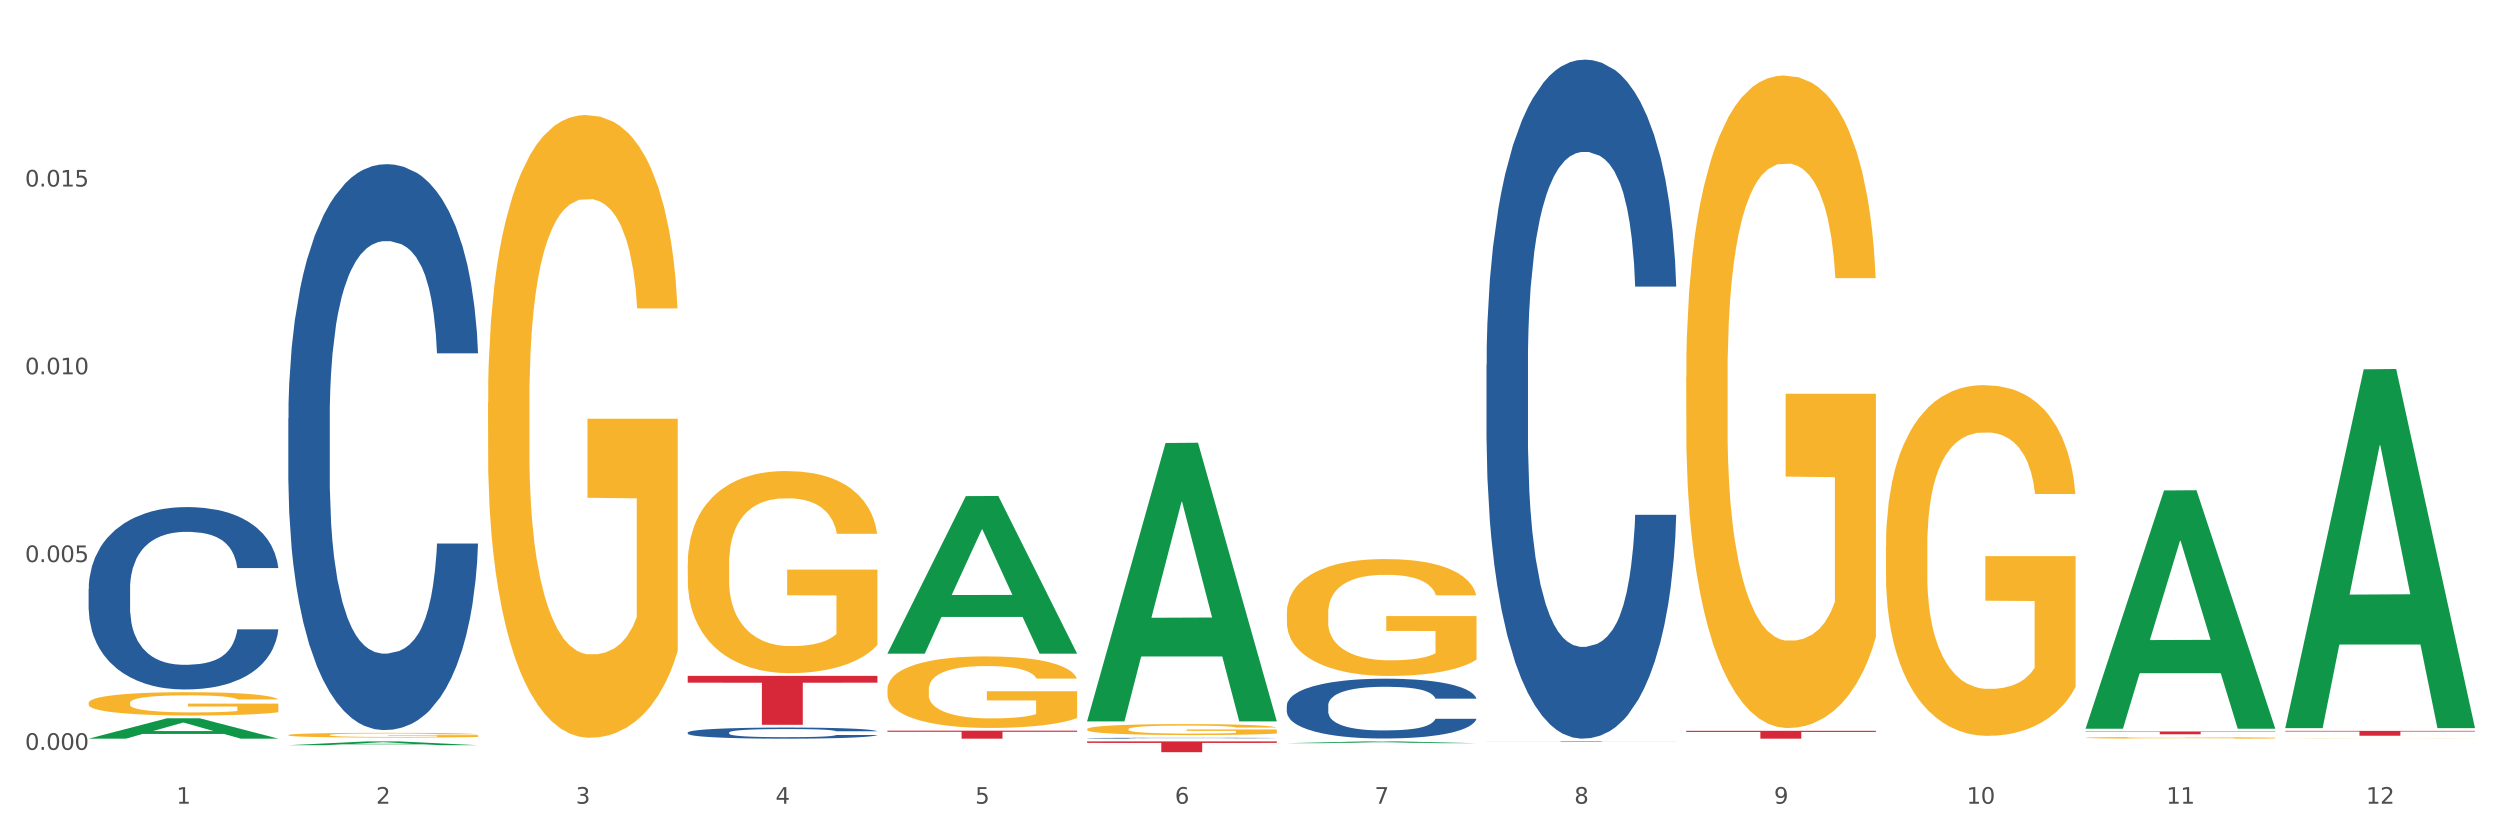 <?xml version="1.0" encoding="utf-8" standalone="no"?>
<!DOCTYPE svg PUBLIC "-//W3C//DTD SVG 1.1//EN"
  "http://www.w3.org/Graphics/SVG/1.1/DTD/svg11.dtd">
<svg xmlns:xlink="http://www.w3.org/1999/xlink" width="1080pt" height="360pt" viewBox="0 0 1080 360" xmlns="http://www.w3.org/2000/svg" version="1.1">
 <rect x="0" y="0" width="1080" height="360" fill="#333333" stroke="none"/>
 <defs>
  <style type="text/css">*{stroke-linejoin: round; stroke-linecap: butt}</style>
 </defs>
 <g id="figure_1">
  <g id="patch_1">
   <path d="M 0 360 
L 1080 360 
L 1080 0 
L 0 0 
z
" style="fill: #ffffff; stroke: #ffffff; stroke-linejoin: miter"/>
  </g>
  <g id="axes_1">
   <g id="matplotlib.axis_1">
    <g id="xtick_1">
     <g id="text_1">
      <!-- 1 -->
      <g style="fill: #4d4d4d" transform="translate(76.207 347.204) scale(0.096 -0.096)">
       <defs>
        <path id="DejaVuSans-31" d="M 794 531 
L 1825 531 
L 1825 4091 
L 703 3866 
L 703 4441 
L 1819 4666 
L 2450 4666 
L 2450 531 
L 3481 531 
L 3481 0 
L 794 0 
L 794 531 
z
" transform="scale(0.016)"/>
       </defs>
       <use xlink:href="#DejaVuSans-31"/>
      </g>
     </g>
    </g>
    <g id="xtick_2">
     <g id="text_2">
      <!-- 2 -->
      <g style="fill: #4d4d4d" transform="translate(162.476 347.204) scale(0.096 -0.096)">
       <defs>
        <path id="DejaVuSans-32" d="M 1228 531 
L 3431 531 
L 3431 0 
L 469 0 
L 469 531 
Q 828 903 1448 1529 
Q 2069 2156 2228 2338 
Q 2531 2678 2651 2914 
Q 2772 3150 2772 3378 
Q 2772 3750 2511 3984 
Q 2250 4219 1831 4219 
Q 1534 4219 1204 4116 
Q 875 4013 500 3803 
L 500 4441 
Q 881 4594 1212 4672 
Q 1544 4750 1819 4750 
Q 2544 4750 2975 4387 
Q 3406 4025 3406 3419 
Q 3406 3131 3298 2873 
Q 3191 2616 2906 2266 
Q 2828 2175 2409 1742 
Q 1991 1309 1228 531 
z
" transform="scale(0.016)"/>
       </defs>
       <use xlink:href="#DejaVuSans-32"/>
      </g>
     </g>
    </g>
    <g id="xtick_3">
     <g id="text_3">
      <!-- 3 -->
      <g style="fill: #4d4d4d" transform="translate(248.745 347.204) scale(0.096 -0.096)">
       <defs>
        <path id="DejaVuSans-33" d="M 2597 2516 
Q 3050 2419 3304 2112 
Q 3559 1806 3559 1356 
Q 3559 666 3084 287 
Q 2609 -91 1734 -91 
Q 1441 -91 1130 -33 
Q 819 25 488 141 
L 488 750 
Q 750 597 1062 519 
Q 1375 441 1716 441 
Q 2309 441 2620 675 
Q 2931 909 2931 1356 
Q 2931 1769 2642 2001 
Q 2353 2234 1838 2234 
L 1294 2234 
L 1294 2753 
L 1863 2753 
Q 2328 2753 2575 2939 
Q 2822 3125 2822 3475 
Q 2822 3834 2567 4026 
Q 2313 4219 1838 4219 
Q 1578 4219 1281 4162 
Q 984 4106 628 3988 
L 628 4550 
Q 988 4650 1302 4700 
Q 1616 4750 1894 4750 
Q 2613 4750 3031 4423 
Q 3450 4097 3450 3541 
Q 3450 3153 3228 2886 
Q 3006 2619 2597 2516 
z
" transform="scale(0.016)"/>
       </defs>
       <use xlink:href="#DejaVuSans-33"/>
      </g>
     </g>
    </g>
    <g id="xtick_4">
     <g id="text_4">
      <!-- 4 -->
      <g style="fill: #4d4d4d" transform="translate(335.014 347.204) scale(0.096 -0.096)">
       <defs>
        <path id="DejaVuSans-34" d="M 2419 4116 
L 825 1625 
L 2419 1625 
L 2419 4116 
z
M 2253 4666 
L 3047 4666 
L 3047 1625 
L 3713 1625 
L 3713 1100 
L 3047 1100 
L 3047 0 
L 2419 0 
L 2419 1100 
L 313 1100 
L 313 1709 
L 2253 4666 
z
" transform="scale(0.016)"/>
       </defs>
       <use xlink:href="#DejaVuSans-34"/>
      </g>
     </g>
    </g>
    <g id="xtick_5">
     <g id="text_5">
      <!-- 5 -->
      <g style="fill: #4d4d4d" transform="translate(421.284 347.204) scale(0.096 -0.096)">
       <defs>
        <path id="DejaVuSans-35" d="M 691 4666 
L 3169 4666 
L 3169 4134 
L 1269 4134 
L 1269 2991 
Q 1406 3038 1543 3061 
Q 1681 3084 1819 3084 
Q 2600 3084 3056 2656 
Q 3513 2228 3513 1497 
Q 3513 744 3044 326 
Q 2575 -91 1722 -91 
Q 1428 -91 1123 -41 
Q 819 9 494 109 
L 494 744 
Q 775 591 1075 516 
Q 1375 441 1709 441 
Q 2250 441 2565 725 
Q 2881 1009 2881 1497 
Q 2881 1984 2565 2268 
Q 2250 2553 1709 2553 
Q 1456 2553 1204 2497 
Q 953 2441 691 2322 
L 691 4666 
z
" transform="scale(0.016)"/>
       </defs>
       <use xlink:href="#DejaVuSans-35"/>
      </g>
     </g>
    </g>
    <g id="xtick_6">
     <g id="text_6">
      <!-- 6 -->
      <g style="fill: #4d4d4d" transform="translate(507.553 347.204) scale(0.096 -0.096)">
       <defs>
        <path id="DejaVuSans-36" d="M 2113 2584 
Q 1688 2584 1439 2293 
Q 1191 2003 1191 1497 
Q 1191 994 1439 701 
Q 1688 409 2113 409 
Q 2538 409 2786 701 
Q 3034 994 3034 1497 
Q 3034 2003 2786 2293 
Q 2538 2584 2113 2584 
z
M 3366 4563 
L 3366 3988 
Q 3128 4100 2886 4159 
Q 2644 4219 2406 4219 
Q 1781 4219 1451 3797 
Q 1122 3375 1075 2522 
Q 1259 2794 1537 2939 
Q 1816 3084 2150 3084 
Q 2853 3084 3261 2657 
Q 3669 2231 3669 1497 
Q 3669 778 3244 343 
Q 2819 -91 2113 -91 
Q 1303 -91 875 529 
Q 447 1150 447 2328 
Q 447 3434 972 4092 
Q 1497 4750 2381 4750 
Q 2619 4750 2861 4703 
Q 3103 4656 3366 4563 
z
" transform="scale(0.016)"/>
       </defs>
       <use xlink:href="#DejaVuSans-36"/>
      </g>
     </g>
    </g>
    <g id="xtick_7">
     <g id="text_7">
      <!-- 7 -->
      <g style="fill: #4d4d4d" transform="translate(593.822 347.204) scale(0.096 -0.096)">
       <defs>
        <path id="DejaVuSans-37" d="M 525 4666 
L 3525 4666 
L 3525 4397 
L 1831 0 
L 1172 0 
L 2766 4134 
L 525 4134 
L 525 4666 
z
" transform="scale(0.016)"/>
       </defs>
       <use xlink:href="#DejaVuSans-37"/>
      </g>
     </g>
    </g>
    <g id="xtick_8">
     <g id="text_8">
      <!-- 8 -->
      <g style="fill: #4d4d4d" transform="translate(680.091 347.204) scale(0.096 -0.096)">
       <defs>
        <path id="DejaVuSans-38" d="M 2034 2216 
Q 1584 2216 1326 1975 
Q 1069 1734 1069 1313 
Q 1069 891 1326 650 
Q 1584 409 2034 409 
Q 2484 409 2743 651 
Q 3003 894 3003 1313 
Q 3003 1734 2745 1975 
Q 2488 2216 2034 2216 
z
M 1403 2484 
Q 997 2584 770 2862 
Q 544 3141 544 3541 
Q 544 4100 942 4425 
Q 1341 4750 2034 4750 
Q 2731 4750 3128 4425 
Q 3525 4100 3525 3541 
Q 3525 3141 3298 2862 
Q 3072 2584 2669 2484 
Q 3125 2378 3379 2068 
Q 3634 1759 3634 1313 
Q 3634 634 3220 271 
Q 2806 -91 2034 -91 
Q 1263 -91 848 271 
Q 434 634 434 1313 
Q 434 1759 690 2068 
Q 947 2378 1403 2484 
z
M 1172 3481 
Q 1172 3119 1398 2916 
Q 1625 2713 2034 2713 
Q 2441 2713 2670 2916 
Q 2900 3119 2900 3481 
Q 2900 3844 2670 4047 
Q 2441 4250 2034 4250 
Q 1625 4250 1398 4047 
Q 1172 3844 1172 3481 
z
" transform="scale(0.016)"/>
       </defs>
       <use xlink:href="#DejaVuSans-38"/>
      </g>
     </g>
    </g>
    <g id="xtick_9">
     <g id="text_9">
      <!-- 9 -->
      <g style="fill: #4d4d4d" transform="translate(766.361 347.204) scale(0.096 -0.096)">
       <defs>
        <path id="DejaVuSans-39" d="M 703 97 
L 703 672 
Q 941 559 1184 500 
Q 1428 441 1663 441 
Q 2288 441 2617 861 
Q 2947 1281 2994 2138 
Q 2813 1869 2534 1725 
Q 2256 1581 1919 1581 
Q 1219 1581 811 2004 
Q 403 2428 403 3163 
Q 403 3881 828 4315 
Q 1253 4750 1959 4750 
Q 2769 4750 3195 4129 
Q 3622 3509 3622 2328 
Q 3622 1225 3098 567 
Q 2575 -91 1691 -91 
Q 1453 -91 1209 -44 
Q 966 3 703 97 
z
M 1959 2075 
Q 2384 2075 2632 2365 
Q 2881 2656 2881 3163 
Q 2881 3666 2632 3958 
Q 2384 4250 1959 4250 
Q 1534 4250 1286 3958 
Q 1038 3666 1038 3163 
Q 1038 2656 1286 2365 
Q 1534 2075 1959 2075 
z
" transform="scale(0.016)"/>
       </defs>
       <use xlink:href="#DejaVuSans-39"/>
      </g>
     </g>
    </g>
    <g id="xtick_10">
     <g id="text_10">
      <!-- 10 -->
      <g style="fill: #4d4d4d" transform="translate(849.576 347.204) scale(0.096 -0.096)">
       <defs>
        <path id="DejaVuSans-30" d="M 2034 4250 
Q 1547 4250 1301 3770 
Q 1056 3291 1056 2328 
Q 1056 1369 1301 889 
Q 1547 409 2034 409 
Q 2525 409 2770 889 
Q 3016 1369 3016 2328 
Q 3016 3291 2770 3770 
Q 2525 4250 2034 4250 
z
M 2034 4750 
Q 2819 4750 3233 4129 
Q 3647 3509 3647 2328 
Q 3647 1150 3233 529 
Q 2819 -91 2034 -91 
Q 1250 -91 836 529 
Q 422 1150 422 2328 
Q 422 3509 836 4129 
Q 1250 4750 2034 4750 
z
" transform="scale(0.016)"/>
       </defs>
       <use xlink:href="#DejaVuSans-31"/>
       <use xlink:href="#DejaVuSans-30" transform="translate(63.623 0)"/>
      </g>
     </g>
    </g>
    <g id="xtick_11">
     <g id="text_11">
      <!-- 11 -->
      <g style="fill: #4d4d4d" transform="translate(935.845 347.204) scale(0.096 -0.096)">
       <use xlink:href="#DejaVuSans-31"/>
       <use xlink:href="#DejaVuSans-31" transform="translate(63.623 0)"/>
      </g>
     </g>
    </g>
    <g id="xtick_12">
     <g id="text_12">
      <!-- 12 -->
      <g style="fill: #4d4d4d" transform="translate(1022.114 347.204) scale(0.096 -0.096)">
       <use xlink:href="#DejaVuSans-31"/>
       <use xlink:href="#DejaVuSans-32" transform="translate(63.623 0)"/>
      </g>
     </g>
    </g>
    <g id="xtick_13"/>
    <g id="xtick_14"/>
    <g id="xtick_15"/>
    <g id="xtick_16"/>
    <g id="xtick_17"/>
    <g id="xtick_18"/>
    <g id="xtick_19"/>
    <g id="xtick_20"/>
    <g id="xtick_21"/>
    <g id="xtick_22"/>
    <g id="xtick_23"/>
   </g>
   <g id="matplotlib.axis_2">
    <g id="ytick_1">
     <g id="text_13">
      <!-- 0.000 -->
      <g style="fill: #4d4d4d" transform="translate(10.8 323.93) scale(0.096 -0.096)">
       <defs>
        <path id="DejaVuSans-2e" d="M 684 794 
L 1344 794 
L 1344 0 
L 684 0 
L 684 794 
z
" transform="scale(0.016)"/>
       </defs>
       <use xlink:href="#DejaVuSans-30"/>
       <use xlink:href="#DejaVuSans-2e" transform="translate(63.623 0)"/>
       <use xlink:href="#DejaVuSans-30" transform="translate(95.41 0)"/>
       <use xlink:href="#DejaVuSans-30" transform="translate(159.033 0)"/>
       <use xlink:href="#DejaVuSans-30" transform="translate(222.656 0)"/>
      </g>
     </g>
    </g>
    <g id="ytick_2">
     <g id="text_14">
      <!-- 0.005 -->
      <g style="fill: #4d4d4d" transform="translate(10.8 242.815) scale(0.096 -0.096)">
       <use xlink:href="#DejaVuSans-30"/>
       <use xlink:href="#DejaVuSans-2e" transform="translate(63.623 0)"/>
       <use xlink:href="#DejaVuSans-30" transform="translate(95.41 0)"/>
       <use xlink:href="#DejaVuSans-30" transform="translate(159.033 0)"/>
       <use xlink:href="#DejaVuSans-35" transform="translate(222.656 0)"/>
      </g>
     </g>
    </g>
    <g id="ytick_3">
     <g id="text_15">
      <!-- 0.010 -->
      <g style="fill: #4d4d4d" transform="translate(10.8 161.699) scale(0.096 -0.096)">
       <use xlink:href="#DejaVuSans-30"/>
       <use xlink:href="#DejaVuSans-2e" transform="translate(63.623 0)"/>
       <use xlink:href="#DejaVuSans-30" transform="translate(95.41 0)"/>
       <use xlink:href="#DejaVuSans-31" transform="translate(159.033 0)"/>
       <use xlink:href="#DejaVuSans-30" transform="translate(222.656 0)"/>
      </g>
     </g>
    </g>
    <g id="ytick_4">
     <g id="text_16">
      <!-- 0.015 -->
      <g style="fill: #4d4d4d" transform="translate(10.8 80.583) scale(0.096 -0.096)">
       <use xlink:href="#DejaVuSans-30"/>
       <use xlink:href="#DejaVuSans-2e" transform="translate(63.623 0)"/>
       <use xlink:href="#DejaVuSans-30" transform="translate(95.41 0)"/>
       <use xlink:href="#DejaVuSans-31" transform="translate(159.033 0)"/>
       <use xlink:href="#DejaVuSans-35" transform="translate(222.656 0)"/>
      </g>
     </g>
    </g>
    <g id="ytick_5"/>
    <g id="ytick_6"/>
    <g id="ytick_7"/>
    <g id="ytick_8"/>
   </g>
   <g id="PolyCollection_1">
    <path d="M 38.283 319.089 
L 38.367 319.08 
L 72.164 310.286 
L 86.189 310.278 
L 120.239 319.105 
L 104.017 319.105 
L 96.666 317.05 
L 61.771 317.05 
L 61.518 317.083 
L 54.421 319.105 
L 38.283 319.105 
L 38.283 319.089 
L 66.165 315.823 
L 92.272 315.815 
L 79.345 312.16 
L 79.176 312.143 
L 79.007 312.168 
L 66.08 315.815 
L 66.165 315.823 
L 38.283 319.089 
z
" clip-path="url(#p52096f8146)" style="fill: #109648"/>
    <path d="M 728.437 315.71 
L 810.392 315.71 
L 810.392 316.182 
L 778.154 316.185 
L 778.154 319.105 
L 760.481 319.105 
L 760.481 316.185 
L 728.437 316.182 
L 728.437 315.714 
L 728.437 315.71 
z
" clip-path="url(#p52096f8146)" style="fill: #d62839"/>
    <path d="M 642.167 320.283 
L 724.123 320.283 
L 724.123 320.313 
L 691.885 320.313 
L 691.885 320.498 
L 674.212 320.498 
L 674.212 320.313 
L 642.167 320.313 
L 642.167 320.283 
L 642.167 320.283 
z
" clip-path="url(#p52096f8146)" style="fill: #d62839"/>
    <path d="M 469.629 320.283 
L 551.585 320.283 
L 551.585 320.932 
L 519.346 320.936 
L 519.346 324.95 
L 501.673 324.95 
L 501.673 320.936 
L 469.629 320.932 
L 469.629 320.288 
L 469.629 320.283 
z
" clip-path="url(#p52096f8146)" style="fill: #d62839"/>
    <path d="M 383.36 315.654 
L 465.316 315.654 
L 465.316 316.134 
L 433.077 316.137 
L 433.077 319.105 
L 415.404 319.105 
L 415.404 316.137 
L 383.36 316.134 
L 383.36 315.658 
L 383.36 315.654 
z
" clip-path="url(#p52096f8146)" style="fill: #d62839"/>
    <path d="M 297.091 291.978 
L 379.046 291.978 
L 379.046 294.917 
L 346.808 294.937 
L 346.808 313.125 
L 329.135 313.125 
L 329.135 294.937 
L 297.091 294.917 
L 297.091 291.998 
L 297.091 291.978 
z
" clip-path="url(#p52096f8146)" style="fill: #d62839"/>
    <path d="M 38.283 254.463 
L 38.38 254.391 
L 38.38 252.376 
L 38.67 249.642 
L 39.736 244.605 
L 41.092 240.791 
L 43.417 236.329 
L 44.677 234.458 
L 46.324 232.371 
L 49.714 228.989 
L 53.589 226.11 
L 56.302 224.527 
L 58.336 223.52 
L 62.889 221.721 
L 65.505 220.929 
L 68.217 220.281 
L 70.542 219.85 
L 74.417 219.346 
L 77.517 219.13 
L 81.101 219.058 
L 84.105 219.13 
L 88.076 219.418 
L 93.889 220.281 
L 96.117 220.785 
L 99.12 221.649 
L 102.22 222.8 
L 104.739 223.952 
L 107.645 225.607 
L 110.648 227.766 
L 113.554 230.5 
L 115.589 233.019 
L 117.236 235.681 
L 118.689 238.92 
L 119.754 242.446 
L 120.239 245.396 
L 102.511 245.396 
L 102.026 242.734 
L 101.058 239.855 
L 100.089 237.912 
L 99.023 236.329 
L 97.376 234.53 
L 95.923 233.379 
L 93.501 232.011 
L 91.273 231.148 
L 89.433 230.644 
L 87.205 230.212 
L 82.458 229.78 
L 79.067 229.78 
L 76.936 229.924 
L 74.32 230.284 
L 72.092 230.788 
L 69.477 231.651 
L 67.442 232.587 
L 65.408 233.81 
L 64.245 234.674 
L 62.502 236.257 
L 61.339 237.552 
L 59.789 239.783 
L 58.917 241.366 
L 57.367 245.468 
L 56.689 248.491 
L 56.399 250.577 
L 56.205 252.88 
L 56.205 264.106 
L 56.786 269.144 
L 57.27 271.302 
L 58.045 273.749 
L 59.498 276.916 
L 61.63 280.01 
L 63.858 282.241 
L 65.698 283.608 
L 67.442 284.615 
L 69.186 285.407 
L 71.317 286.127 
L 73.061 286.558 
L 75.677 286.99 
L 78.776 287.206 
L 81.198 287.206 
L 86.139 286.846 
L 88.367 286.486 
L 90.498 285.983 
L 92.823 285.191 
L 94.664 284.328 
L 95.73 283.68 
L 97.473 282.313 
L 98.83 280.873 
L 99.992 279.218 
L 100.767 277.779 
L 101.639 275.62 
L 102.317 273.173 
L 102.511 271.878 
L 120.239 271.878 
L 119.851 274.469 
L 119.173 276.987 
L 117.817 280.37 
L 116.751 282.313 
L 115.104 284.687 
L 113.361 286.702 
L 110.939 288.933 
L 108.711 290.588 
L 106.386 292.028 
L 103.867 293.323 
L 99.314 295.122 
L 97.667 295.626 
L 94.18 296.489 
L 91.467 296.993 
L 87.495 297.497 
L 83.426 297.784 
L 79.164 297.856 
L 75.386 297.713 
L 71.22 297.281 
L 68.605 296.849 
L 65.698 296.201 
L 62.308 295.194 
L 59.111 293.97 
L 56.108 292.531 
L 53.299 290.876 
L 50.683 289.005 
L 47.292 285.911 
L 44.774 282.888 
L 42.933 280.082 
L 41.674 277.707 
L 40.414 274.685 
L 39.736 272.598 
L 38.67 267.56 
L 38.283 262.883 
L 38.283 254.463 
z
" clip-path="url(#p52096f8146)" style="fill: #255c99"/>
    <path d="M 124.552 180.769 
L 124.649 180.545 
L 124.649 174.294 
L 124.94 165.809 
L 126.005 150.18 
L 127.362 138.347 
L 129.687 124.504 
L 130.946 118.699 
L 132.593 112.224 
L 135.983 101.73 
L 139.858 92.799 
L 142.571 87.887 
L 144.605 84.761 
L 149.158 79.18 
L 151.774 76.724 
L 154.486 74.714 
L 156.811 73.374 
L 160.686 71.812 
L 163.786 71.142 
L 167.371 70.918 
L 170.374 71.142 
L 174.346 72.035 
L 180.158 74.714 
L 182.386 76.277 
L 185.389 78.956 
L 188.489 82.529 
L 191.008 86.101 
L 193.914 91.236 
L 196.917 97.934 
L 199.824 106.419 
L 201.858 114.233 
L 203.505 122.495 
L 204.958 132.542 
L 206.024 143.482 
L 206.508 152.636 
L 188.78 152.636 
L 188.296 144.375 
L 187.327 135.444 
L 186.358 129.416 
L 185.292 124.504 
L 183.646 118.922 
L 182.192 115.35 
L 179.771 111.108 
L 177.543 108.428 
L 175.702 106.865 
L 173.474 105.526 
L 168.727 104.186 
L 165.336 104.186 
L 163.205 104.633 
L 160.589 105.749 
L 158.361 107.312 
L 155.746 109.991 
L 153.711 112.894 
L 151.677 116.689 
L 150.515 119.369 
L 148.771 124.281 
L 147.608 128.3 
L 146.058 135.221 
L 145.186 140.133 
L 143.636 152.86 
L 142.958 162.237 
L 142.668 168.712 
L 142.474 175.857 
L 142.474 210.687 
L 143.055 226.316 
L 143.54 233.015 
L 144.315 240.606 
L 145.768 250.43 
L 147.899 260.031 
L 150.127 266.952 
L 151.968 271.194 
L 153.711 274.32 
L 155.455 276.776 
L 157.586 279.009 
L 159.33 280.348 
L 161.946 281.688 
L 165.046 282.358 
L 167.468 282.358 
L 172.408 281.241 
L 174.636 280.125 
L 176.768 278.562 
L 179.092 276.106 
L 180.933 273.427 
L 181.999 271.417 
L 183.742 267.175 
L 185.099 262.71 
L 186.261 257.575 
L 187.036 253.109 
L 187.908 246.411 
L 188.586 238.82 
L 188.78 234.801 
L 206.508 234.801 
L 206.12 242.839 
L 205.442 250.653 
L 204.086 261.147 
L 203.02 267.175 
L 201.374 274.543 
L 199.63 280.795 
L 197.208 287.716 
L 194.98 292.852 
L 192.655 297.317 
L 190.136 301.336 
L 185.583 306.918 
L 183.936 308.481 
L 180.449 311.16 
L 177.736 312.723 
L 173.764 314.286 
L 169.696 315.179 
L 165.433 315.402 
L 161.655 314.956 
L 157.49 313.616 
L 154.874 312.276 
L 151.968 310.267 
L 148.577 307.141 
L 145.38 303.346 
L 142.377 298.88 
L 139.568 293.745 
L 136.952 287.94 
L 133.562 278.339 
L 131.043 268.961 
L 129.202 260.254 
L 127.943 252.886 
L 126.683 243.508 
L 126.005 237.033 
L 124.94 221.404 
L 124.552 206.892 
L 124.552 180.769 
z
" clip-path="url(#p52096f8146)" style="fill: #255c99"/>
    <path d="M 297.091 316.461 
L 297.187 316.456 
L 297.187 316.333 
L 297.478 316.167 
L 298.544 315.86 
L 299.9 315.627 
L 302.225 315.355 
L 303.484 315.241 
L 305.131 315.114 
L 308.522 314.908 
L 312.397 314.733 
L 315.109 314.636 
L 317.144 314.575 
L 321.697 314.465 
L 324.312 314.417 
L 327.025 314.377 
L 329.35 314.351 
L 333.225 314.32 
L 336.325 314.307 
L 339.909 314.303 
L 342.912 314.307 
L 346.884 314.325 
L 352.697 314.377 
L 354.925 314.408 
L 357.928 314.461 
L 361.028 314.531 
L 363.546 314.601 
L 366.453 314.702 
L 369.456 314.834 
L 372.362 315 
L 374.396 315.154 
L 376.043 315.316 
L 377.496 315.513 
L 378.562 315.728 
L 379.046 315.908 
L 361.318 315.908 
L 360.834 315.746 
L 359.865 315.57 
L 358.896 315.452 
L 357.831 315.355 
L 356.184 315.246 
L 354.731 315.176 
L 352.309 315.092 
L 350.081 315.04 
L 348.24 315.009 
L 346.012 314.983 
L 341.265 314.956 
L 337.875 314.956 
L 335.744 314.965 
L 333.128 314.987 
L 330.9 315.018 
L 328.284 315.07 
L 326.25 315.127 
L 324.215 315.202 
L 323.053 315.255 
L 321.309 315.351 
L 320.147 315.43 
L 318.597 315.566 
L 317.725 315.662 
L 316.175 315.912 
L 315.497 316.097 
L 315.206 316.224 
L 315.012 316.364 
L 315.012 317.048 
L 315.594 317.355 
L 316.078 317.487 
L 316.853 317.636 
L 318.306 317.829 
L 320.437 318.017 
L 322.665 318.153 
L 324.506 318.237 
L 326.25 318.298 
L 327.994 318.346 
L 330.125 318.39 
L 331.869 318.417 
L 334.484 318.443 
L 337.584 318.456 
L 340.006 318.456 
L 344.947 318.434 
L 347.175 318.412 
L 349.306 318.381 
L 351.631 318.333 
L 353.472 318.281 
L 354.537 318.241 
L 356.281 318.158 
L 357.637 318.07 
L 358.8 317.969 
L 359.575 317.882 
L 360.446 317.75 
L 361.125 317.601 
L 361.318 317.522 
L 379.046 317.522 
L 378.659 317.68 
L 377.981 317.833 
L 376.625 318.039 
L 375.559 318.158 
L 373.912 318.303 
L 372.168 318.425 
L 369.746 318.561 
L 367.518 318.662 
L 365.193 318.75 
L 362.675 318.829 
L 358.121 318.938 
L 356.475 318.969 
L 352.987 319.022 
L 350.275 319.052 
L 346.303 319.083 
L 342.234 319.101 
L 337.972 319.105 
L 334.194 319.096 
L 330.028 319.07 
L 327.412 319.044 
L 324.506 319.004 
L 321.115 318.943 
L 317.919 318.868 
L 314.916 318.781 
L 312.106 318.68 
L 309.491 318.566 
L 306.1 318.377 
L 303.581 318.193 
L 301.741 318.022 
L 300.481 317.877 
L 299.222 317.693 
L 298.544 317.566 
L 297.478 317.259 
L 297.091 316.974 
L 297.091 316.461 
z
" clip-path="url(#p52096f8146)" style="fill: #255c99"/>
    <path d="M 469.629 318.894 
L 469.726 318.894 
L 469.726 318.884 
L 470.017 318.871 
L 471.082 318.847 
L 472.438 318.828 
L 474.763 318.806 
L 476.023 318.797 
L 477.67 318.787 
L 481.06 318.771 
L 484.935 318.757 
L 487.648 318.749 
L 489.682 318.744 
L 494.235 318.736 
L 496.851 318.732 
L 499.563 318.729 
L 501.888 318.726 
L 505.763 318.724 
L 508.863 318.723 
L 512.448 318.723 
L 515.451 318.723 
L 519.422 318.724 
L 525.235 318.729 
L 527.463 318.731 
L 530.466 318.735 
L 533.566 318.741 
L 536.085 318.746 
L 538.991 318.754 
L 541.994 318.765 
L 544.9 318.778 
L 546.935 318.79 
L 548.582 318.803 
L 550.035 318.819 
L 551.1 318.836 
L 551.585 318.85 
L 533.857 318.85 
L 533.372 318.838 
L 532.404 318.824 
L 531.435 318.814 
L 530.369 318.806 
L 528.722 318.798 
L 527.269 318.792 
L 524.847 318.785 
L 522.619 318.781 
L 520.779 318.779 
L 518.551 318.777 
L 513.804 318.775 
L 510.413 318.775 
L 508.282 318.775 
L 505.666 318.777 
L 503.438 318.78 
L 500.823 318.784 
L 498.788 318.788 
L 496.754 318.794 
L 495.591 318.798 
L 493.848 318.806 
L 492.685 318.812 
L 491.135 318.823 
L 490.263 318.831 
L 488.713 318.851 
L 488.035 318.865 
L 487.745 318.876 
L 487.551 318.887 
L 487.551 318.941 
L 488.132 318.966 
L 488.616 318.976 
L 489.391 318.988 
L 490.845 319.003 
L 492.976 319.018 
L 495.204 319.029 
L 497.044 319.036 
L 498.788 319.041 
L 500.532 319.045 
L 502.663 319.048 
L 504.407 319.05 
L 507.023 319.052 
L 510.123 319.053 
L 512.544 319.053 
L 517.485 319.052 
L 519.713 319.05 
L 521.844 319.047 
L 524.169 319.044 
L 526.01 319.039 
L 527.076 319.036 
L 528.819 319.03 
L 530.176 319.023 
L 531.338 319.015 
L 532.113 319.008 
L 532.985 318.997 
L 533.663 318.985 
L 533.857 318.979 
L 551.585 318.979 
L 551.197 318.992 
L 550.519 319.004 
L 549.163 319.02 
L 548.097 319.03 
L 546.45 319.041 
L 544.707 319.051 
L 542.285 319.062 
L 540.057 319.07 
L 537.732 319.077 
L 535.213 319.083 
L 530.66 319.092 
L 529.013 319.094 
L 525.526 319.098 
L 522.813 319.101 
L 518.841 319.103 
L 514.772 319.105 
L 510.51 319.105 
L 506.732 319.104 
L 502.566 319.102 
L 499.951 319.1 
L 497.044 319.097 
L 493.654 319.092 
L 490.457 319.086 
L 487.454 319.079 
L 484.645 319.071 
L 482.029 319.062 
L 478.638 319.047 
L 476.12 319.032 
L 474.279 319.019 
L 473.02 319.007 
L 471.76 318.993 
L 471.082 318.982 
L 470.017 318.958 
L 469.629 318.935 
L 469.629 318.894 
z
" clip-path="url(#p52096f8146)" style="fill: #255c99"/>
    <path d="M 555.898 304.8 
L 555.995 304.777 
L 555.995 304.116 
L 556.286 303.219 
L 557.351 301.567 
L 558.708 300.316 
L 561.033 298.853 
L 562.292 298.239 
L 563.939 297.555 
L 567.329 296.446 
L 571.204 295.502 
L 573.917 294.982 
L 575.951 294.652 
L 580.504 294.062 
L 583.12 293.802 
L 585.832 293.59 
L 588.157 293.448 
L 592.032 293.283 
L 595.132 293.212 
L 598.717 293.189 
L 601.72 293.212 
L 605.692 293.307 
L 611.504 293.59 
L 613.732 293.755 
L 616.735 294.038 
L 619.835 294.416 
L 622.354 294.794 
L 625.26 295.336 
L 628.263 296.044 
L 631.17 296.941 
L 633.204 297.767 
L 634.851 298.64 
L 636.304 299.702 
L 637.37 300.859 
L 637.854 301.826 
L 620.126 301.826 
L 619.642 300.953 
L 618.673 300.009 
L 617.704 299.372 
L 616.638 298.853 
L 614.992 298.263 
L 613.538 297.885 
L 611.117 297.437 
L 608.889 297.154 
L 607.048 296.988 
L 604.82 296.847 
L 600.073 296.705 
L 596.682 296.705 
L 594.551 296.752 
L 591.936 296.87 
L 589.707 297.036 
L 587.092 297.319 
L 585.057 297.626 
L 583.023 298.027 
L 581.861 298.31 
L 580.117 298.829 
L 578.954 299.254 
L 577.404 299.986 
L 576.532 300.505 
L 574.982 301.85 
L 574.304 302.841 
L 574.014 303.526 
L 573.82 304.281 
L 573.82 307.963 
L 574.401 309.615 
L 574.886 310.323 
L 575.661 311.125 
L 577.114 312.163 
L 579.245 313.178 
L 581.473 313.91 
L 583.314 314.358 
L 585.057 314.689 
L 586.801 314.948 
L 588.932 315.184 
L 590.676 315.326 
L 593.292 315.468 
L 596.392 315.538 
L 598.814 315.538 
L 603.754 315.42 
L 605.982 315.302 
L 608.114 315.137 
L 610.439 314.878 
L 612.279 314.594 
L 613.345 314.382 
L 615.088 313.933 
L 616.445 313.461 
L 617.607 312.919 
L 618.382 312.447 
L 619.254 311.739 
L 619.932 310.936 
L 620.126 310.511 
L 637.854 310.511 
L 637.466 311.361 
L 636.788 312.187 
L 635.432 313.296 
L 634.366 313.933 
L 632.72 314.712 
L 630.976 315.373 
L 628.554 316.105 
L 626.326 316.648 
L 624.001 317.12 
L 621.482 317.544 
L 616.929 318.134 
L 615.282 318.3 
L 611.795 318.583 
L 609.082 318.748 
L 605.11 318.913 
L 601.042 319.008 
L 596.779 319.031 
L 593.001 318.984 
L 588.836 318.842 
L 586.22 318.701 
L 583.314 318.488 
L 579.923 318.158 
L 576.726 317.757 
L 573.723 317.285 
L 570.914 316.742 
L 568.298 316.128 
L 564.908 315.114 
L 562.389 314.122 
L 560.548 313.202 
L 559.289 312.423 
L 558.029 311.432 
L 557.351 310.747 
L 556.286 309.095 
L 555.898 307.561 
L 555.898 304.8 
z
" clip-path="url(#p52096f8146)" style="fill: #255c99"/>
    <path d="M 642.167 157.564 
L 642.264 157.296 
L 642.264 149.795 
L 642.555 139.615 
L 643.621 120.862 
L 644.977 106.664 
L 647.302 90.054 
L 648.561 83.089 
L 650.208 75.32 
L 653.599 62.729 
L 657.474 52.013 
L 660.186 46.12 
L 662.22 42.369 
L 666.774 35.672 
L 669.389 32.725 
L 672.102 30.314 
L 674.427 28.706 
L 678.302 26.831 
L 681.402 26.027 
L 684.986 25.759 
L 687.989 26.027 
L 691.961 27.099 
L 697.773 30.314 
L 700.001 32.189 
L 703.005 35.404 
L 706.105 39.69 
L 708.623 43.976 
L 711.53 50.138 
L 714.533 58.175 
L 717.439 68.355 
L 719.473 77.731 
L 721.12 87.643 
L 722.573 99.699 
L 723.639 112.826 
L 724.123 123.809 
L 706.395 123.809 
L 705.911 113.897 
L 704.942 103.181 
L 703.973 95.948 
L 702.908 90.054 
L 701.261 83.357 
L 699.808 79.071 
L 697.386 73.981 
L 695.158 70.766 
L 693.317 68.891 
L 691.089 67.283 
L 686.342 65.676 
L 682.952 65.676 
L 680.82 66.212 
L 678.205 67.551 
L 675.977 69.426 
L 673.361 72.641 
L 671.327 76.124 
L 669.292 80.678 
L 668.13 83.893 
L 666.386 89.787 
L 665.224 94.609 
L 663.674 102.913 
L 662.802 108.807 
L 661.252 124.077 
L 660.574 135.329 
L 660.283 143.098 
L 660.089 151.67 
L 660.089 193.462 
L 660.67 212.215 
L 661.155 220.252 
L 661.93 229.36 
L 663.383 241.148 
L 665.514 252.667 
L 667.742 260.972 
L 669.583 266.062 
L 671.327 269.812 
L 673.07 272.759 
L 675.202 275.438 
L 676.945 277.046 
L 679.561 278.653 
L 682.661 279.457 
L 685.083 279.457 
L 690.023 278.117 
L 692.252 276.778 
L 694.383 274.902 
L 696.708 271.955 
L 698.548 268.741 
L 699.614 266.33 
L 701.358 261.24 
L 702.714 255.882 
L 703.876 249.72 
L 704.651 244.362 
L 705.523 236.325 
L 706.201 227.217 
L 706.395 222.395 
L 724.123 222.395 
L 723.736 232.039 
L 723.058 241.415 
L 721.701 254.006 
L 720.636 261.24 
L 718.989 270.08 
L 717.245 277.581 
L 714.823 285.886 
L 712.595 292.048 
L 710.27 297.406 
L 707.751 302.228 
L 703.198 308.925 
L 701.551 310.8 
L 698.064 314.015 
L 695.351 315.89 
L 691.38 317.766 
L 687.311 318.837 
L 683.048 319.105 
L 679.27 318.569 
L 675.105 316.962 
L 672.489 315.355 
L 669.583 312.944 
L 666.192 309.193 
L 662.995 304.639 
L 659.992 299.281 
L 657.183 293.119 
L 654.567 286.154 
L 651.177 274.634 
L 648.658 263.383 
L 646.817 252.935 
L 645.558 244.094 
L 644.299 232.843 
L 643.621 225.074 
L 642.555 206.321 
L 642.167 188.908 
L 642.167 157.564 
z
" clip-path="url(#p52096f8146)" style="fill: #255c99"/>
    <path d="M 124.552 317.533 
L 124.649 317.531 
L 124.649 317.463 
L 124.842 317.405 
L 125.81 317.264 
L 127.261 317.147 
L 128.326 317.085 
L 129.39 317.034 
L 130.648 316.983 
L 132.196 316.93 
L 135.002 316.853 
L 136.744 316.814 
L 138.873 316.772 
L 142.743 316.712 
L 145.549 316.678 
L 148.452 316.65 
L 153.193 316.616 
L 156.289 316.601 
L 159.579 316.59 
L 163.546 316.582 
L 166.546 316.58 
L 173.126 316.586 
L 178.738 316.603 
L 181.447 316.616 
L 184.93 316.639 
L 186.769 316.654 
L 189.768 316.684 
L 192.865 316.723 
L 194.994 316.757 
L 198.187 316.821 
L 200.606 316.885 
L 202.831 316.964 
L 203.992 317.019 
L 204.863 317.07 
L 205.637 317.128 
L 206.411 317.22 
L 188.994 317.22 
L 188.317 317.154 
L 187.253 317.092 
L 185.705 317.032 
L 184.35 316.994 
L 182.028 316.947 
L 179.899 316.917 
L 177.673 316.895 
L 174.964 316.876 
L 172.835 316.866 
L 169.836 316.859 
L 163.934 316.861 
L 159.966 316.876 
L 157.257 316.895 
L 155.515 316.912 
L 153.967 316.93 
L 152.226 316.957 
L 150.194 316.996 
L 148.742 317.032 
L 147.291 317.077 
L 146.13 317.122 
L 145.065 317.175 
L 144.194 317.232 
L 143.517 317.29 
L 142.937 317.361 
L 142.453 317.48 
L 142.453 317.738 
L 142.646 317.796 
L 143.13 317.873 
L 143.711 317.932 
L 144.678 318.001 
L 145.549 318.048 
L 147.194 318.116 
L 149.032 318.173 
L 150.484 318.208 
L 151.935 318.238 
L 154.451 318.28 
L 157.257 318.314 
L 159.676 318.334 
L 162.966 318.353 
L 165.191 318.361 
L 167.127 318.365 
L 171.868 318.365 
L 175.254 318.359 
L 179.028 318.346 
L 181.931 318.329 
L 184.35 318.308 
L 187.059 318.274 
L 188.801 318.242 
L 188.801 317.849 
L 167.514 317.847 
L 167.514 317.585 
L 206.508 317.585 
L 206.508 318.353 
L 204.863 318.393 
L 203.025 318.429 
L 201.089 318.461 
L 198.187 318.5 
L 194.703 318.538 
L 191.607 318.564 
L 188.317 318.587 
L 184.447 318.607 
L 179.415 318.626 
L 176.319 318.634 
L 172.448 318.639 
L 167.901 318.641 
L 163.934 318.637 
L 160.063 318.628 
L 155.999 318.611 
L 152.032 318.587 
L 149.032 318.562 
L 146.033 318.532 
L 142.84 318.493 
L 140.324 318.455 
L 138.389 318.421 
L 136.26 318.378 
L 133.938 318.321 
L 132.196 318.27 
L 130.648 318.218 
L 129.003 318.15 
L 127.842 318.092 
L 126.681 318.018 
L 126.004 317.964 
L 125.23 317.879 
L 124.649 317.76 
L 124.552 317.533 
z
" clip-path="url(#p52096f8146)" style="fill: #f7b32b"/>
    <path d="M 987.244 319.061 
L 987.341 319.061 
L 987.341 319.058 
L 987.535 319.056 
L 988.502 319.05 
L 989.954 319.045 
L 991.018 319.043 
L 992.082 319.041 
L 993.34 319.039 
L 994.888 319.037 
L 997.694 319.033 
L 999.436 319.032 
L 1001.565 319.03 
L 1005.435 319.028 
L 1008.241 319.026 
L 1011.144 319.025 
L 1015.885 319.024 
L 1018.982 319.023 
L 1022.271 319.023 
L 1026.239 319.023 
L 1029.238 319.023 
L 1035.818 319.023 
L 1041.43 319.023 
L 1044.139 319.024 
L 1047.623 319.025 
L 1049.461 319.025 
L 1052.461 319.027 
L 1055.557 319.028 
L 1057.686 319.03 
L 1060.879 319.032 
L 1063.298 319.035 
L 1065.523 319.038 
L 1066.684 319.04 
L 1067.555 319.042 
L 1068.329 319.044 
L 1069.103 319.048 
L 1051.686 319.048 
L 1051.009 319.046 
L 1049.945 319.043 
L 1048.397 319.041 
L 1047.042 319.039 
L 1044.72 319.037 
L 1042.591 319.036 
L 1040.366 319.035 
L 1037.656 319.034 
L 1035.528 319.034 
L 1032.528 319.034 
L 1026.626 319.034 
L 1022.658 319.034 
L 1019.949 319.035 
L 1018.207 319.036 
L 1016.659 319.037 
L 1014.918 319.038 
L 1012.886 319.039 
L 1011.434 319.041 
L 1009.983 319.042 
L 1008.822 319.044 
L 1007.757 319.046 
L 1006.887 319.049 
L 1006.209 319.051 
L 1005.629 319.054 
L 1005.145 319.059 
L 1005.145 319.069 
L 1005.338 319.071 
L 1005.822 319.074 
L 1006.403 319.077 
L 1007.37 319.079 
L 1008.241 319.081 
L 1009.886 319.084 
L 1011.725 319.086 
L 1013.176 319.088 
L 1014.627 319.089 
L 1017.143 319.091 
L 1019.949 319.092 
L 1022.368 319.093 
L 1025.658 319.094 
L 1027.883 319.094 
L 1029.819 319.094 
L 1034.56 319.094 
L 1037.947 319.094 
L 1041.72 319.093 
L 1044.623 319.093 
L 1047.042 319.092 
L 1049.751 319.09 
L 1051.493 319.089 
L 1051.493 319.073 
L 1030.206 319.073 
L 1030.206 319.063 
L 1069.2 319.063 
L 1069.2 319.094 
L 1067.555 319.095 
L 1065.717 319.097 
L 1063.781 319.098 
L 1060.879 319.099 
L 1057.395 319.101 
L 1054.299 319.102 
L 1051.009 319.103 
L 1047.139 319.104 
L 1042.107 319.105 
L 1039.011 319.105 
L 1035.14 319.105 
L 1030.593 319.105 
L 1026.626 319.105 
L 1022.755 319.105 
L 1018.691 319.104 
L 1014.724 319.103 
L 1011.725 319.102 
L 1008.725 319.101 
L 1005.532 319.099 
L 1003.016 319.098 
L 1001.081 319.096 
L 998.952 319.095 
L 996.63 319.092 
L 994.888 319.09 
L 993.34 319.088 
L 991.695 319.085 
L 990.534 319.083 
L 989.373 319.08 
L 988.696 319.078 
L 987.922 319.075 
L 987.341 319.07 
L 987.244 319.061 
z
" clip-path="url(#p52096f8146)" style="fill: #f7b32b"/>
    <path d="M 900.975 318.714 
L 901.072 318.713 
L 901.072 318.689 
L 901.265 318.669 
L 902.233 318.619 
L 903.684 318.577 
L 904.749 318.556 
L 905.813 318.538 
L 907.071 318.52 
L 908.619 318.501 
L 911.425 318.474 
L 913.167 318.46 
L 915.296 318.445 
L 919.166 318.424 
L 921.972 318.412 
L 924.875 318.402 
L 929.616 318.39 
L 932.712 318.385 
L 936.002 318.381 
L 939.969 318.378 
L 942.969 318.377 
L 949.549 318.379 
L 955.161 318.385 
L 957.87 318.39 
L 961.353 318.398 
L 963.192 318.403 
L 966.191 318.414 
L 969.288 318.428 
L 971.416 318.44 
L 974.609 318.463 
L 977.028 318.485 
L 979.254 318.513 
L 980.415 318.532 
L 981.286 318.55 
L 982.06 318.571 
L 982.834 318.603 
L 965.417 318.603 
L 964.74 318.58 
L 963.676 318.558 
L 962.127 318.537 
L 960.773 318.524 
L 958.451 318.507 
L 956.322 318.496 
L 954.096 318.488 
L 951.387 318.482 
L 949.258 318.478 
L 946.259 318.476 
L 940.356 318.476 
L 936.389 318.482 
L 933.68 318.488 
L 931.938 318.494 
L 930.39 318.501 
L 928.648 318.51 
L 926.616 318.524 
L 925.165 318.537 
L 923.714 318.553 
L 922.553 318.569 
L 921.488 318.587 
L 920.617 318.607 
L 919.94 318.628 
L 919.359 318.653 
L 918.876 318.695 
L 918.876 318.786 
L 919.069 318.807 
L 919.553 318.834 
L 920.134 318.855 
L 921.101 318.879 
L 921.972 318.896 
L 923.617 318.92 
L 925.455 318.94 
L 926.907 318.952 
L 928.358 318.963 
L 930.874 318.978 
L 933.68 318.989 
L 936.099 318.997 
L 939.389 319.003 
L 941.614 319.006 
L 943.549 319.007 
L 948.291 319.007 
L 951.677 319.005 
L 955.451 319.001 
L 958.354 318.995 
L 960.773 318.987 
L 963.482 318.976 
L 965.224 318.964 
L 965.224 318.825 
L 943.937 318.825 
L 943.937 318.732 
L 982.931 318.732 
L 982.931 319.003 
L 981.286 319.017 
L 979.447 319.03 
L 977.512 319.041 
L 974.609 319.055 
L 971.126 319.069 
L 968.03 319.078 
L 964.74 319.086 
L 960.87 319.093 
L 955.838 319.1 
L 952.742 319.102 
L 948.871 319.104 
L 944.324 319.105 
L 940.356 319.104 
L 936.486 319.1 
L 932.422 319.094 
L 928.455 319.086 
L 925.455 319.077 
L 922.456 319.067 
L 919.263 319.053 
L 916.747 319.039 
L 914.812 319.027 
L 912.683 319.012 
L 910.361 318.992 
L 908.619 318.974 
L 907.071 318.956 
L 905.426 318.932 
L 904.265 318.911 
L 903.104 318.885 
L 902.426 318.866 
L 901.652 318.836 
L 901.072 318.794 
L 900.975 318.714 
z
" clip-path="url(#p52096f8146)" style="fill: #f7b32b"/>
    <path d="M 814.706 236.387 
L 814.803 236.249 
L 814.803 231.267 
L 814.996 226.977 
L 815.964 216.598 
L 817.415 208.018 
L 818.479 203.451 
L 819.544 199.715 
L 820.802 195.979 
L 822.35 192.104 
L 825.156 186.43 
L 826.898 183.524 
L 829.026 180.48 
L 832.897 176.051 
L 835.703 173.56 
L 838.606 171.485 
L 843.347 168.994 
L 846.443 167.887 
L 849.733 167.056 
L 853.7 166.503 
L 856.7 166.364 
L 863.279 166.779 
L 868.891 168.025 
L 871.601 168.994 
L 875.084 170.654 
L 876.923 171.761 
L 879.922 173.975 
L 883.018 176.882 
L 885.147 179.372 
L 888.34 184.078 
L 890.759 188.783 
L 892.985 194.595 
L 894.146 198.608 
L 895.017 202.344 
L 895.791 206.634 
L 896.565 213.415 
L 879.148 213.415 
L 878.471 208.572 
L 877.406 204.005 
L 875.858 199.577 
L 874.504 196.809 
L 872.181 193.349 
L 870.053 191.135 
L 867.827 189.475 
L 865.118 188.091 
L 862.989 187.399 
L 859.99 186.845 
L 854.087 186.984 
L 850.12 188.091 
L 847.411 189.475 
L 845.669 190.72 
L 844.121 192.104 
L 842.379 194.041 
L 840.347 196.947 
L 838.896 199.577 
L 837.444 202.898 
L 836.283 206.219 
L 835.219 210.094 
L 834.348 214.245 
L 833.671 218.535 
L 833.09 223.794 
L 832.606 232.512 
L 832.606 251.471 
L 832.8 255.761 
L 833.284 261.435 
L 833.864 265.725 
L 834.832 270.845 
L 835.703 274.304 
L 837.348 279.286 
L 839.186 283.438 
L 840.638 286.067 
L 842.089 288.281 
L 844.605 291.326 
L 847.411 293.817 
L 849.83 295.339 
L 853.12 296.723 
L 855.345 297.276 
L 857.28 297.553 
L 862.021 297.553 
L 865.408 297.138 
L 869.182 296.169 
L 872.085 294.924 
L 874.504 293.401 
L 877.213 290.911 
L 878.955 288.558 
L 878.955 259.636 
L 857.667 259.497 
L 857.667 240.262 
L 896.662 240.262 
L 896.662 296.723 
L 895.017 299.629 
L 893.178 302.258 
L 891.243 304.611 
L 888.34 307.517 
L 884.857 310.284 
L 881.761 312.222 
L 878.471 313.882 
L 874.6 315.405 
L 869.569 316.789 
L 866.472 317.342 
L 862.602 317.757 
L 858.054 317.896 
L 854.087 317.619 
L 850.217 316.927 
L 846.153 315.681 
L 842.186 313.882 
L 839.186 312.083 
L 836.187 309.869 
L 832.993 306.963 
L 830.478 304.196 
L 828.543 301.705 
L 826.414 298.522 
L 824.092 294.37 
L 822.35 290.634 
L 820.802 286.759 
L 819.157 281.777 
L 817.996 277.487 
L 816.835 272.09 
L 816.157 268.077 
L 815.383 261.85 
L 814.803 253.132 
L 814.706 236.387 
z
" clip-path="url(#p52096f8146)" style="fill: #f7b32b"/>
    <path d="M 728.437 162.888 
L 728.533 162.63 
L 728.533 153.362 
L 728.727 145.38 
L 729.695 126.071 
L 731.146 110.108 
L 732.21 101.612 
L 733.275 94.661 
L 734.533 87.709 
L 736.081 80.5 
L 738.887 69.944 
L 740.628 64.538 
L 742.757 58.874 
L 746.628 50.635 
L 749.434 46.001 
L 752.336 42.139 
L 757.078 37.504 
L 760.174 35.445 
L 763.464 33.9 
L 767.431 32.87 
L 770.43 32.613 
L 777.01 33.385 
L 782.622 35.702 
L 785.332 37.504 
L 788.815 40.594 
L 790.653 42.654 
L 793.653 46.773 
L 796.749 52.18 
L 798.878 56.814 
L 802.071 65.568 
L 804.49 74.321 
L 806.716 85.135 
L 807.877 92.601 
L 808.747 99.552 
L 809.522 107.534 
L 810.296 120.149 
L 792.879 120.149 
L 792.201 111.138 
L 791.137 102.642 
L 789.589 94.403 
L 788.234 89.254 
L 785.912 82.817 
L 783.783 78.698 
L 781.558 75.609 
L 778.849 73.034 
L 776.72 71.747 
L 773.72 70.717 
L 767.818 70.974 
L 763.851 73.034 
L 761.142 75.609 
L 759.4 77.926 
L 757.852 80.5 
L 756.11 84.105 
L 754.078 89.511 
L 752.627 94.403 
L 751.175 100.582 
L 750.014 106.761 
L 748.95 113.97 
L 748.079 121.694 
L 747.402 129.675 
L 746.821 139.459 
L 746.337 155.679 
L 746.337 190.951 
L 746.531 198.932 
L 747.015 209.488 
L 747.595 217.47 
L 748.563 226.996 
L 749.434 233.432 
L 751.078 242.701 
L 752.917 250.425 
L 754.368 255.316 
L 755.82 259.436 
L 758.335 265.1 
L 761.142 269.734 
L 763.561 272.566 
L 766.85 275.141 
L 769.076 276.171 
L 771.011 276.686 
L 775.752 276.686 
L 779.139 275.913 
L 782.913 274.111 
L 785.815 271.794 
L 788.234 268.962 
L 790.944 264.327 
L 792.685 259.951 
L 792.685 206.141 
L 771.398 205.884 
L 771.398 170.097 
L 810.392 170.097 
L 810.392 275.141 
L 808.747 280.548 
L 806.909 285.439 
L 804.974 289.816 
L 802.071 295.223 
L 798.588 300.372 
L 795.491 303.976 
L 792.201 307.066 
L 788.331 309.898 
L 783.3 312.473 
L 780.203 313.503 
L 776.333 314.275 
L 771.785 314.532 
L 767.818 314.017 
L 763.948 312.73 
L 759.884 310.413 
L 755.916 307.066 
L 752.917 303.719 
L 749.917 299.6 
L 746.724 294.193 
L 744.209 289.044 
L 742.273 284.409 
L 740.145 278.488 
L 737.822 270.764 
L 736.081 263.813 
L 734.533 256.604 
L 732.888 247.335 
L 731.726 239.354 
L 730.565 229.313 
L 729.888 221.846 
L 729.114 210.261 
L 728.533 194.041 
L 728.437 162.888 
z
" clip-path="url(#p52096f8146)" style="fill: #f7b32b"/>
    <path d="M 555.898 264.848 
L 555.995 264.802 
L 555.995 263.142 
L 556.189 261.712 
L 557.156 258.254 
L 558.608 255.395 
L 559.672 253.873 
L 560.736 252.628 
L 561.994 251.382 
L 563.542 250.091 
L 566.348 248.2 
L 568.09 247.232 
L 570.219 246.217 
L 574.089 244.742 
L 576.895 243.912 
L 579.798 243.22 
L 584.539 242.39 
L 587.636 242.021 
L 590.925 241.744 
L 594.893 241.56 
L 597.892 241.514 
L 604.472 241.652 
L 610.084 242.067 
L 612.793 242.39 
L 616.276 242.943 
L 618.115 243.312 
L 621.114 244.05 
L 624.211 245.018 
L 626.34 245.849 
L 629.533 247.416 
L 631.952 248.984 
L 634.177 250.921 
L 635.338 252.259 
L 636.209 253.504 
L 636.983 254.933 
L 637.757 257.193 
L 620.34 257.193 
L 619.663 255.579 
L 618.599 254.057 
L 617.051 252.581 
L 615.696 251.659 
L 613.374 250.506 
L 611.245 249.768 
L 609.019 249.215 
L 606.31 248.754 
L 604.181 248.523 
L 601.182 248.339 
L 595.28 248.385 
L 591.312 248.754 
L 588.603 249.215 
L 586.861 249.63 
L 585.313 250.091 
L 583.572 250.737 
L 581.54 251.705 
L 580.088 252.581 
L 578.637 253.688 
L 577.476 254.795 
L 576.411 256.086 
L 575.541 257.47 
L 574.863 258.899 
L 574.283 260.652 
L 573.799 263.557 
L 573.799 269.875 
L 573.992 271.305 
L 574.476 273.195 
L 575.057 274.625 
L 576.024 276.331 
L 576.895 277.484 
L 578.54 279.144 
L 580.379 280.528 
L 581.83 281.404 
L 583.281 282.142 
L 585.797 283.156 
L 588.603 283.986 
L 591.022 284.494 
L 594.312 284.955 
L 596.537 285.139 
L 598.473 285.232 
L 603.214 285.232 
L 606.6 285.093 
L 610.374 284.77 
L 613.277 284.355 
L 615.696 283.848 
L 618.405 283.018 
L 620.147 282.234 
L 620.147 272.596 
L 598.86 272.55 
L 598.86 266.14 
L 637.854 266.14 
L 637.854 284.955 
L 636.209 285.923 
L 634.371 286.8 
L 632.435 287.583 
L 629.533 288.552 
L 626.049 289.474 
L 622.953 290.12 
L 619.663 290.673 
L 615.793 291.181 
L 610.761 291.642 
L 607.665 291.826 
L 603.794 291.965 
L 599.247 292.011 
L 595.28 291.918 
L 591.409 291.688 
L 587.345 291.273 
L 583.378 290.673 
L 580.379 290.074 
L 577.379 289.336 
L 574.186 288.367 
L 571.67 287.445 
L 569.735 286.615 
L 567.606 285.554 
L 565.284 284.171 
L 563.542 282.926 
L 561.994 281.635 
L 560.349 279.974 
L 559.188 278.545 
L 558.027 276.746 
L 557.35 275.409 
L 556.576 273.334 
L 555.995 270.428 
L 555.898 264.848 
z
" clip-path="url(#p52096f8146)" style="fill: #f7b32b"/>
    <path d="M 469.629 314.998 
L 469.726 314.994 
L 469.726 314.838 
L 469.919 314.704 
L 470.887 314.38 
L 472.338 314.112 
L 473.403 313.97 
L 474.467 313.853 
L 475.725 313.736 
L 477.273 313.615 
L 480.079 313.438 
L 481.821 313.347 
L 483.95 313.252 
L 487.82 313.114 
L 490.626 313.036 
L 493.529 312.971 
L 498.27 312.893 
L 501.366 312.859 
L 504.656 312.833 
L 508.623 312.815 
L 511.623 312.811 
L 518.203 312.824 
L 523.815 312.863 
L 526.524 312.893 
L 530.007 312.945 
L 531.846 312.98 
L 534.845 313.049 
L 537.942 313.14 
L 540.07 313.217 
L 543.263 313.364 
L 545.682 313.511 
L 547.908 313.693 
L 549.069 313.818 
L 549.94 313.935 
L 550.714 314.069 
L 551.488 314.281 
L 534.071 314.281 
L 533.394 314.129 
L 532.33 313.987 
L 530.781 313.848 
L 529.427 313.762 
L 527.104 313.654 
L 524.976 313.585 
L 522.75 313.533 
L 520.041 313.49 
L 517.912 313.468 
L 514.913 313.451 
L 509.01 313.455 
L 505.043 313.49 
L 502.334 313.533 
L 500.592 313.572 
L 499.044 313.615 
L 497.302 313.676 
L 495.27 313.766 
L 493.819 313.848 
L 492.368 313.952 
L 491.207 314.056 
L 490.142 314.177 
L 489.271 314.307 
L 488.594 314.441 
L 488.013 314.605 
L 487.53 314.877 
L 487.53 315.47 
L 487.723 315.604 
L 488.207 315.781 
L 488.788 315.915 
L 489.755 316.075 
L 490.626 316.183 
L 492.271 316.338 
L 494.109 316.468 
L 495.561 316.55 
L 497.012 316.619 
L 499.528 316.715 
L 502.334 316.792 
L 504.753 316.84 
L 508.043 316.883 
L 510.268 316.9 
L 512.203 316.909 
L 516.945 316.909 
L 520.331 316.896 
L 524.105 316.866 
L 527.008 316.827 
L 529.427 316.779 
L 532.136 316.702 
L 533.878 316.628 
L 533.878 315.725 
L 512.59 315.72 
L 512.59 315.119 
L 551.585 315.119 
L 551.585 316.883 
L 549.94 316.974 
L 548.101 317.056 
L 546.166 317.129 
L 543.263 317.22 
L 539.78 317.307 
L 536.684 317.367 
L 533.394 317.419 
L 529.523 317.467 
L 524.492 317.51 
L 521.396 317.527 
L 517.525 317.54 
L 512.978 317.544 
L 509.01 317.536 
L 505.14 317.514 
L 501.076 317.475 
L 497.109 317.419 
L 494.109 317.363 
L 491.11 317.294 
L 487.917 317.203 
L 485.401 317.117 
L 483.466 317.039 
L 481.337 316.939 
L 479.015 316.81 
L 477.273 316.693 
L 475.725 316.572 
L 474.08 316.416 
L 472.919 316.282 
L 471.758 316.114 
L 471.08 315.988 
L 470.306 315.794 
L 469.726 315.521 
L 469.629 314.998 
z
" clip-path="url(#p52096f8146)" style="fill: #f7b32b"/>
    <path d="M 383.36 297.851 
L 383.457 297.823 
L 383.457 296.807 
L 383.65 295.932 
L 384.618 293.815 
L 386.069 292.065 
L 387.133 291.133 
L 388.198 290.371 
L 389.456 289.609 
L 391.004 288.819 
L 393.81 287.661 
L 395.552 287.068 
L 397.68 286.447 
L 401.551 285.544 
L 404.357 285.036 
L 407.26 284.613 
L 412.001 284.105 
L 415.097 283.879 
L 418.387 283.71 
L 422.354 283.597 
L 425.354 283.568 
L 431.933 283.653 
L 437.545 283.907 
L 440.255 284.105 
L 443.738 284.443 
L 445.577 284.669 
L 448.576 285.121 
L 451.672 285.714 
L 453.801 286.222 
L 456.994 287.181 
L 459.413 288.141 
L 461.639 289.327 
L 462.8 290.145 
L 463.671 290.907 
L 464.445 291.782 
L 465.219 293.165 
L 447.802 293.165 
L 447.125 292.177 
L 446.06 291.246 
L 444.512 290.343 
L 443.158 289.778 
L 440.835 289.073 
L 438.707 288.621 
L 436.481 288.282 
L 433.772 288 
L 431.643 287.859 
L 428.644 287.746 
L 422.741 287.774 
L 418.774 288 
L 416.065 288.282 
L 414.323 288.536 
L 412.775 288.819 
L 411.033 289.214 
L 409.001 289.806 
L 407.55 290.343 
L 406.098 291.02 
L 404.937 291.698 
L 403.873 292.488 
L 403.002 293.335 
L 402.325 294.21 
L 401.744 295.282 
L 401.26 297.061 
L 401.26 300.928 
L 401.454 301.803 
L 401.938 302.96 
L 402.518 303.835 
L 403.486 304.879 
L 404.357 305.585 
L 406.002 306.601 
L 407.84 307.448 
L 409.292 307.984 
L 410.743 308.436 
L 413.259 309.057 
L 416.065 309.565 
L 418.484 309.875 
L 421.774 310.158 
L 423.999 310.271 
L 425.934 310.327 
L 430.675 310.327 
L 434.062 310.242 
L 437.836 310.045 
L 440.739 309.791 
L 443.158 309.48 
L 445.867 308.972 
L 447.608 308.492 
L 447.608 302.593 
L 426.321 302.565 
L 426.321 298.641 
L 465.316 298.641 
L 465.316 310.158 
L 463.671 310.75 
L 461.832 311.287 
L 459.897 311.767 
L 456.994 312.359 
L 453.511 312.924 
L 450.415 313.319 
L 447.125 313.658 
L 443.254 313.968 
L 438.223 314.25 
L 435.126 314.363 
L 431.256 314.448 
L 426.708 314.476 
L 422.741 314.42 
L 418.871 314.279 
L 414.807 314.025 
L 410.84 313.658 
L 407.84 313.291 
L 404.841 312.839 
L 401.647 312.246 
L 399.132 311.682 
L 397.197 311.174 
L 395.068 310.525 
L 392.746 309.678 
L 391.004 308.916 
L 389.456 308.125 
L 387.811 307.109 
L 386.65 306.234 
L 385.489 305.133 
L 384.811 304.315 
L 384.037 303.045 
L 383.457 301.266 
L 383.36 297.851 
z
" clip-path="url(#p52096f8146)" style="fill: #f7b32b"/>
    <path d="M 297.091 243.836 
L 297.187 243.757 
L 297.187 240.886 
L 297.381 238.414 
L 298.348 232.434 
L 299.8 227.491 
L 300.864 224.859 
L 301.929 222.706 
L 303.186 220.554 
L 304.735 218.321 
L 307.541 215.052 
L 309.282 213.377 
L 311.411 211.623 
L 315.282 209.072 
L 318.088 207.637 
L 320.99 206.441 
L 325.732 205.005 
L 328.828 204.367 
L 332.118 203.889 
L 336.085 203.57 
L 339.084 203.49 
L 345.664 203.73 
L 351.276 204.447 
L 353.986 205.005 
L 357.469 205.962 
L 359.307 206.6 
L 362.307 207.876 
L 365.403 209.55 
L 367.532 210.985 
L 370.725 213.696 
L 373.144 216.407 
L 375.369 219.756 
L 376.531 222.069 
L 377.401 224.221 
L 378.176 226.693 
L 378.95 230.6 
L 361.533 230.6 
L 360.855 227.81 
L 359.791 225.178 
L 358.243 222.627 
L 356.888 221.032 
L 354.566 219.039 
L 352.437 217.763 
L 350.212 216.806 
L 347.503 216.009 
L 345.374 215.61 
L 342.374 215.291 
L 336.472 215.371 
L 332.505 216.009 
L 329.796 216.806 
L 328.054 217.524 
L 326.506 218.321 
L 324.764 219.437 
L 322.732 221.112 
L 321.281 222.627 
L 319.829 224.54 
L 318.668 226.454 
L 317.604 228.687 
L 316.733 231.079 
L 316.056 233.55 
L 315.475 236.58 
L 314.991 241.604 
L 314.991 252.527 
L 315.185 254.999 
L 315.669 258.268 
L 316.249 260.74 
L 317.217 263.69 
L 318.088 265.684 
L 319.732 268.554 
L 321.571 270.946 
L 323.022 272.461 
L 324.474 273.737 
L 326.989 275.491 
L 329.796 276.926 
L 332.215 277.803 
L 335.504 278.601 
L 337.73 278.92 
L 339.665 279.079 
L 344.406 279.079 
L 347.793 278.84 
L 351.567 278.282 
L 354.469 277.564 
L 356.888 276.687 
L 359.598 275.252 
L 361.339 273.896 
L 361.339 257.232 
L 340.052 257.152 
L 340.052 246.069 
L 379.046 246.069 
L 379.046 278.601 
L 377.401 280.275 
L 375.563 281.79 
L 373.628 283.146 
L 370.725 284.82 
L 367.242 286.415 
L 364.145 287.531 
L 360.855 288.488 
L 356.985 289.365 
L 351.954 290.162 
L 348.857 290.481 
L 344.987 290.72 
L 340.439 290.8 
L 336.472 290.641 
L 332.602 290.242 
L 328.538 289.524 
L 324.57 288.488 
L 321.571 287.451 
L 318.571 286.176 
L 315.378 284.501 
L 312.863 282.906 
L 310.927 281.471 
L 308.799 279.637 
L 306.476 277.245 
L 304.735 275.092 
L 303.186 272.86 
L 301.542 269.989 
L 300.38 267.518 
L 299.219 264.408 
L 298.542 262.096 
L 297.768 258.507 
L 297.187 253.484 
L 297.091 243.836 
z
" clip-path="url(#p52096f8146)" style="fill: #f7b32b"/>
    <path d="M 210.821 174.002 
L 210.918 173.756 
L 210.918 164.911 
L 211.112 157.293 
L 212.079 138.865 
L 213.531 123.631 
L 214.595 115.523 
L 215.659 108.888 
L 216.917 102.254 
L 218.465 95.374 
L 221.271 85.3 
L 223.013 80.14 
L 225.142 74.735 
L 229.012 66.872 
L 231.818 62.449 
L 234.721 58.763 
L 239.462 54.34 
L 242.559 52.375 
L 245.849 50.901 
L 249.816 49.918 
L 252.815 49.672 
L 259.395 50.409 
L 265.007 52.621 
L 267.716 54.34 
L 271.2 57.289 
L 273.038 59.255 
L 276.038 63.186 
L 279.134 68.346 
L 281.263 72.769 
L 284.456 81.123 
L 286.875 89.477 
L 289.1 99.797 
L 290.261 106.923 
L 291.132 113.557 
L 291.906 121.174 
L 292.68 133.214 
L 275.264 133.214 
L 274.586 124.614 
L 273.522 116.505 
L 271.974 108.643 
L 270.619 103.728 
L 268.297 97.586 
L 266.168 93.654 
L 263.943 90.706 
L 261.233 88.249 
L 259.105 87.02 
L 256.105 86.037 
L 250.203 86.283 
L 246.236 88.249 
L 243.526 90.706 
L 241.785 92.917 
L 240.236 95.374 
L 238.495 98.814 
L 236.463 103.974 
L 235.011 108.643 
L 233.56 114.54 
L 232.399 120.437 
L 231.335 127.317 
L 230.464 134.688 
L 229.786 142.305 
L 229.206 151.642 
L 228.722 167.122 
L 228.722 200.784 
L 228.916 208.401 
L 229.399 218.476 
L 229.98 226.093 
L 230.947 235.184 
L 231.818 241.327 
L 233.463 250.172 
L 235.302 257.544 
L 236.753 262.212 
L 238.204 266.144 
L 240.72 271.549 
L 243.526 275.972 
L 245.945 278.675 
L 249.235 281.132 
L 251.461 282.115 
L 253.396 282.606 
L 258.137 282.606 
L 261.524 281.869 
L 265.297 280.149 
L 268.2 277.938 
L 270.619 275.235 
L 273.328 270.812 
L 275.07 266.635 
L 275.07 215.281 
L 253.783 215.036 
L 253.783 180.882 
L 292.777 180.882 
L 292.777 281.132 
L 291.132 286.292 
L 289.294 290.96 
L 287.359 295.137 
L 284.456 300.297 
L 280.972 305.212 
L 277.876 308.652 
L 274.586 311.6 
L 270.716 314.303 
L 265.684 316.76 
L 262.588 317.743 
L 258.718 318.48 
L 254.17 318.726 
L 250.203 318.234 
L 246.332 317.006 
L 242.268 314.794 
L 238.301 311.6 
L 235.302 308.406 
L 232.302 304.475 
L 229.109 299.315 
L 226.593 294.4 
L 224.658 289.978 
L 222.529 284.326 
L 220.207 276.955 
L 218.465 270.321 
L 216.917 263.441 
L 215.272 254.595 
L 214.111 246.978 
L 212.95 237.395 
L 212.273 230.27 
L 211.499 219.213 
L 210.918 203.733 
L 210.821 174.002 
z
" clip-path="url(#p52096f8146)" style="fill: #f7b32b"/>
    <path d="M 900.975 315.998 
L 982.931 315.998 
L 982.931 316.165 
L 950.692 316.166 
L 950.692 317.199 
L 933.019 317.199 
L 933.019 316.166 
L 900.975 316.165 
L 900.975 315.999 
L 900.975 315.998 
z
" clip-path="url(#p52096f8146)" style="fill: #d62839"/>
    <path d="M 987.244 315.741 
L 1069.2 315.741 
L 1069.2 316.033 
L 1036.961 316.035 
L 1036.961 317.844 
L 1019.289 317.844 
L 1019.289 316.035 
L 987.244 316.033 
L 987.244 315.743 
L 987.244 315.741 
z
" clip-path="url(#p52096f8146)" style="fill: #d62839"/>
    <path d="M 38.283 303.686 
L 38.38 303.677 
L 38.38 303.346 
L 38.573 303.061 
L 39.541 302.371 
L 40.992 301.801 
L 42.057 301.498 
L 43.121 301.25 
L 44.379 301.002 
L 45.927 300.744 
L 48.733 300.367 
L 50.475 300.174 
L 52.603 299.972 
L 56.474 299.678 
L 59.28 299.513 
L 62.183 299.375 
L 66.924 299.209 
L 70.02 299.136 
L 73.31 299.08 
L 77.277 299.044 
L 80.277 299.035 
L 86.857 299.062 
L 92.469 299.145 
L 95.178 299.209 
L 98.661 299.319 
L 100.5 299.393 
L 103.499 299.54 
L 106.596 299.733 
L 108.724 299.899 
L 111.917 300.211 
L 114.336 300.524 
L 116.562 300.91 
L 117.723 301.176 
L 118.594 301.424 
L 119.368 301.709 
L 120.142 302.16 
L 102.725 302.16 
L 102.048 301.838 
L 100.983 301.535 
L 99.435 301.241 
L 98.081 301.057 
L 95.758 300.827 
L 93.63 300.68 
L 91.404 300.57 
L 88.695 300.478 
L 86.566 300.432 
L 83.567 300.395 
L 77.664 300.404 
L 73.697 300.478 
L 70.988 300.57 
L 69.246 300.652 
L 67.698 300.744 
L 65.956 300.873 
L 63.924 301.066 
L 62.473 301.241 
L 61.022 301.461 
L 59.86 301.682 
L 58.796 301.939 
L 57.925 302.215 
L 57.248 302.5 
L 56.667 302.849 
L 56.184 303.428 
L 56.184 304.688 
L 56.377 304.973 
L 56.861 305.35 
L 57.441 305.635 
L 58.409 305.975 
L 59.28 306.204 
L 60.925 306.535 
L 62.763 306.811 
L 64.215 306.986 
L 65.666 307.133 
L 68.182 307.335 
L 70.988 307.501 
L 73.407 307.602 
L 76.697 307.694 
L 78.922 307.73 
L 80.857 307.749 
L 85.599 307.749 
L 88.985 307.721 
L 92.759 307.657 
L 95.662 307.574 
L 98.081 307.473 
L 100.79 307.308 
L 102.532 307.151 
L 102.532 305.23 
L 81.244 305.221 
L 81.244 303.943 
L 120.239 303.943 
L 120.239 307.694 
L 118.594 307.887 
L 116.755 308.061 
L 114.82 308.218 
L 111.917 308.411 
L 108.434 308.594 
L 105.338 308.723 
L 102.048 308.833 
L 98.177 308.935 
L 93.146 309.026 
L 90.05 309.063 
L 86.179 309.091 
L 81.631 309.1 
L 77.664 309.082 
L 73.794 309.036 
L 69.73 308.953 
L 65.763 308.833 
L 62.763 308.714 
L 59.764 308.567 
L 56.571 308.374 
L 54.055 308.19 
L 52.12 308.025 
L 49.991 307.813 
L 47.669 307.537 
L 45.927 307.289 
L 44.379 307.032 
L 42.734 306.701 
L 41.573 306.416 
L 40.412 306.057 
L 39.734 305.791 
L 38.96 305.377 
L 38.38 304.798 
L 38.283 303.686 
z
" clip-path="url(#p52096f8146)" style="fill: #f7b32b"/>
    <path d="M 124.552 321.924 
L 124.637 321.922 
L 158.433 320.285 
L 172.458 320.283 
L 206.508 321.927 
L 190.286 321.927 
L 182.935 321.544 
L 148.041 321.544 
L 147.787 321.55 
L 140.69 321.927 
L 124.552 321.927 
L 124.552 321.924 
L 152.434 321.316 
L 178.542 321.314 
L 165.615 320.634 
L 165.446 320.63 
L 165.277 320.635 
L 152.35 321.314 
L 152.434 321.316 
L 124.552 321.924 
z
" clip-path="url(#p52096f8146)" style="fill: #109648"/>
    <path d="M 383.36 282.262 
L 383.444 282.198 
L 417.24 214.321 
L 431.266 214.257 
L 465.316 282.39 
L 449.093 282.39 
L 441.743 266.525 
L 406.848 266.525 
L 406.595 266.78 
L 399.497 282.39 
L 383.36 282.39 
L 383.36 282.262 
L 411.242 257.056 
L 437.349 256.992 
L 424.422 228.779 
L 424.253 228.651 
L 424.084 228.843 
L 411.157 256.992 
L 411.242 257.056 
L 383.36 282.262 
z
" clip-path="url(#p52096f8146)" style="fill: #109648"/>
    <path d="M 469.629 311.407 
L 469.714 311.294 
L 503.51 191.374 
L 517.535 191.261 
L 551.585 311.633 
L 535.363 311.633 
L 528.012 283.603 
L 493.117 283.603 
L 492.864 284.055 
L 485.767 311.633 
L 469.629 311.633 
L 469.629 311.407 
L 497.511 266.875 
L 523.618 266.762 
L 510.691 216.918 
L 510.522 216.692 
L 510.353 217.031 
L 497.426 266.762 
L 497.511 266.875 
L 469.629 311.407 
z
" clip-path="url(#p52096f8146)" style="fill: #109648"/>
    <path d="M 555.898 321.055 
L 555.983 321.054 
L 589.779 320.284 
L 603.804 320.283 
L 637.854 321.057 
L 621.632 321.057 
L 614.281 320.876 
L 579.387 320.876 
L 579.133 320.879 
L 572.036 321.057 
L 555.898 321.057 
L 555.898 321.055 
L 583.78 320.769 
L 609.888 320.768 
L 596.961 320.448 
L 596.792 320.447 
L 596.623 320.449 
L 583.696 320.768 
L 583.78 320.769 
L 555.898 321.055 
z
" clip-path="url(#p52096f8146)" style="fill: #109648"/>
    <path d="M 900.975 314.627 
L 901.06 314.53 
L 934.856 211.872 
L 948.881 211.775 
L 982.931 314.82 
L 966.709 314.82 
L 959.358 290.825 
L 924.463 290.825 
L 924.21 291.212 
L 917.113 314.82 
L 900.975 314.82 
L 900.975 314.627 
L 928.857 276.505 
L 954.964 276.408 
L 942.037 233.739 
L 941.868 233.545 
L 941.699 233.835 
L 928.772 276.408 
L 928.857 276.505 
L 900.975 314.627 
z
" clip-path="url(#p52096f8146)" style="fill: #109648"/>
    <path d="M 987.244 314.271 
L 987.329 314.126 
L 1021.125 159.539 
L 1035.15 159.394 
L 1069.2 314.563 
L 1052.978 314.563 
L 1045.627 278.429 
L 1010.733 278.429 
L 1010.479 279.012 
L 1003.382 314.563 
L 987.244 314.563 
L 987.244 314.271 
L 1015.126 256.866 
L 1041.234 256.72 
L 1028.307 192.467 
L 1028.138 192.176 
L 1027.969 192.613 
L 1015.042 256.72 
L 1015.126 256.866 
L 987.244 314.271 
z
" clip-path="url(#p52096f8146)" style="fill: #109648"/>
   </g>
  </g>
 </g>
 <defs>
  <clipPath id="p52096f8146">
   <rect x="38.283" y="10.8" width="1030.917" height="329.109"/>
  </clipPath>
 </defs>
</svg>
